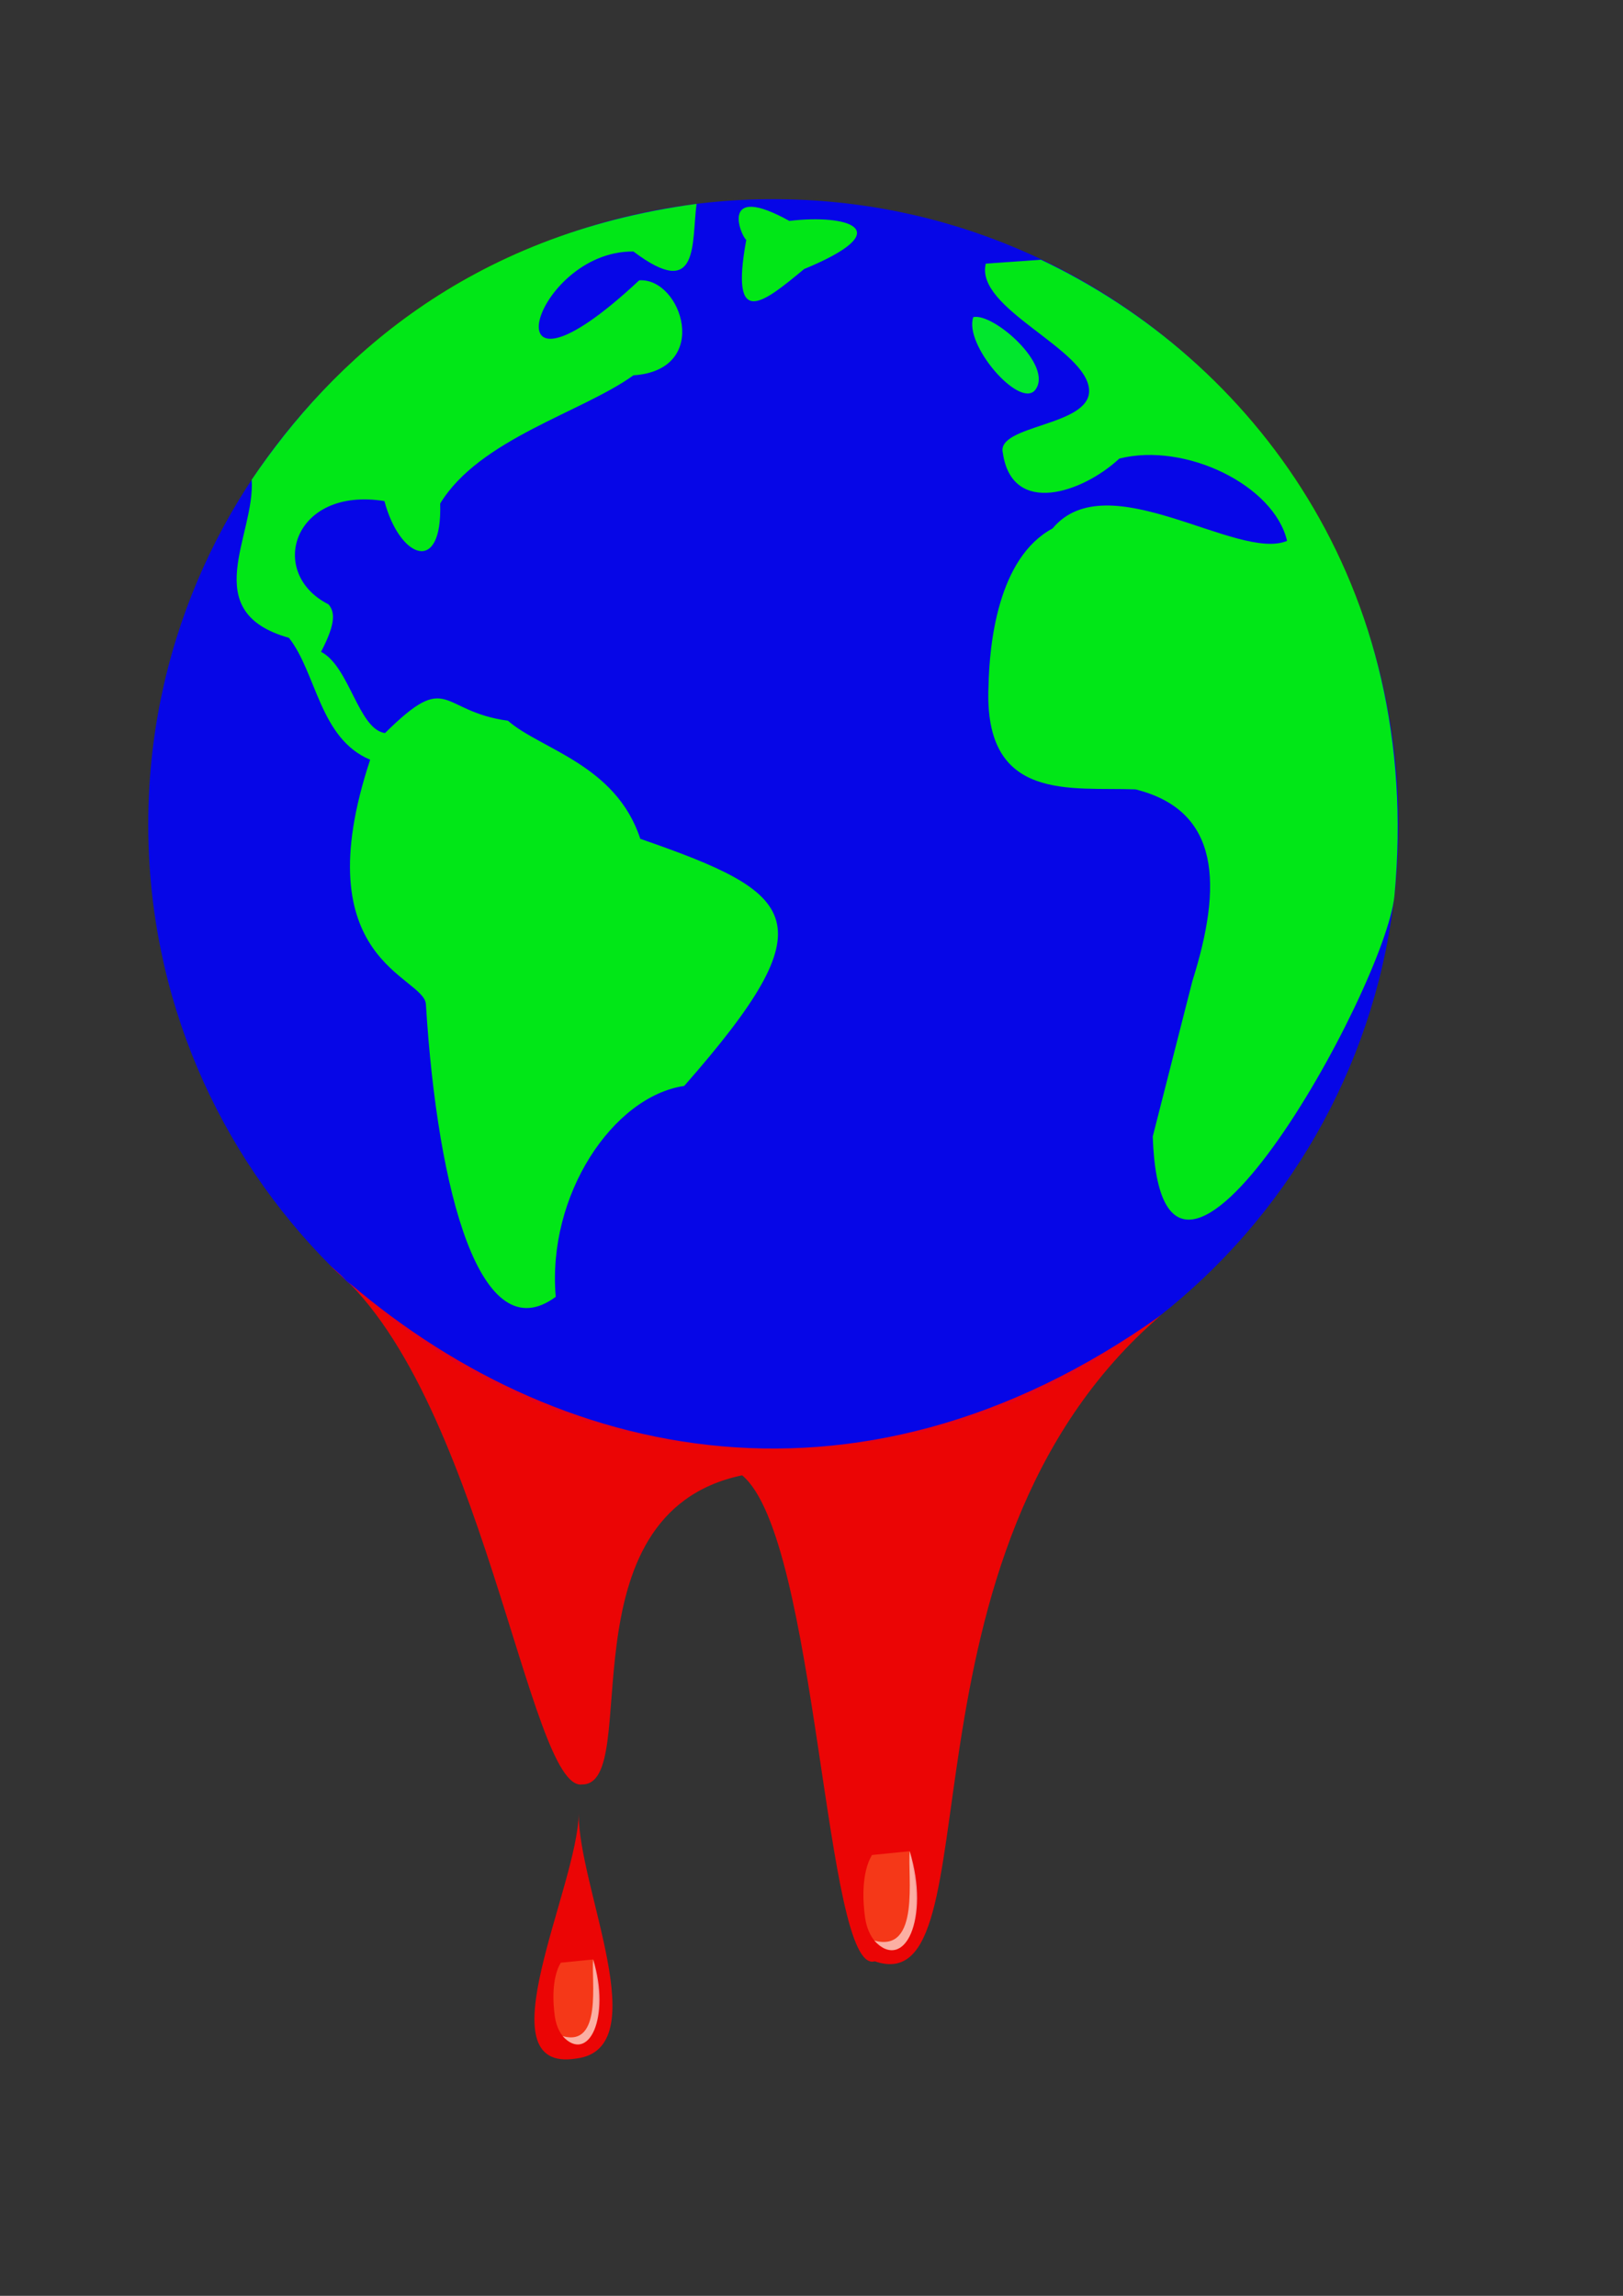 <?xml version="1.0" encoding="UTF-8" standalone="no"?>
<!-- Created with Inkscape (http://www.inkscape.org/) -->
<svg xmlns:dc="http://purl.org/dc/elements/1.1/" xmlns:cc="http://creativecommons.org/ns#" xmlns:rdf="http://www.w3.org/1999/02/22-rdf-syntax-ns#" xmlns:svg="http://www.w3.org/2000/svg" xmlns="http://www.w3.org/2000/svg" xmlns:xlink="http://www.w3.org/1999/xlink" xmlns:sodipodi="http://sodipodi.sourceforge.net/DTD/sodipodi-0.dtd" xmlns:inkscape="http://www.inkscape.org/namespaces/inkscape" width="210mm" height="297mm" id="svg2" version="1.1" inkscape:version="0.48.1 " sodipodi:docname="planeta.svg">
  <rect width="100%" height="100%" fill="#333333" stroke="none"/>
  <defs id="defs4"/>
  <sodipodi:namedview id="base" pagecolor="#ffffff" bordercolor="#666666" borderopacity="1.0" inkscape:pageopacity="0.0" inkscape:pageshadow="2" inkscape:zoom="0.044194174" inkscape:cx="-6849.4098" inkscape:cy="2180.1786" inkscape:document-units="px" inkscape:current-layer="layer1" showgrid="false" inkscape:window-width="1366" inkscape:window-height="706" inkscape:window-x="-8" inkscape:window-y="-8" inkscape:window-maximized="1"/>
  <g inkscape:label="Capa 1" inkscape:groupmode="layer" id="layer1">
    <g id="g3108" transform="matrix(0.537,0,0,0.537,175.16,194.998)">
      <path transform="matrix(2,0,0,2,-98.877,-532.52)" d="m 523.117,460.009 c 0,157.201 -127.436,284.637 -284.637,284.637 -157.201,0 -284.637,-127.436 -284.637,-284.637 0,-157.201 127.436,-284.637 284.637,-284.637 157.201,0 284.637,127.436 284.637,284.637 z" sodipodi:ry="284.63721" sodipodi:rx="284.63721" sodipodi:cy="460.00906" sodipodi:cx="238.47983" id="path2989" style="opacity:0.88;fill:#0000ff;fill-opacity:1;stroke:none" sodipodi:type="arc"/>
      <path sodipodi:nodetypes="cccccc" inkscape:connector-curvature="0" id="path2991" d="M -26.163,789.034 C 112.401,898.07 155.418,1268.724 203.917,1261.615 c 55.992,0.459 -20.69,-246.559 145.734,-281.458 69.205,57.297 75.126,456.272 120.794,442.488 112.833,38.979 7.657,-371.982 260.982,-588.49 C 449.809,1034.812 165.646,964.135 -26.163,789.034 z" style="opacity:0.9;fill:#ff0000;stroke:none"/>
      <path sodipodi:nodetypes="ccc" inkscape:connector-curvature="0" id="path2993" d="m 200.85,1287.856 c -0.827,67.011 71.168,214.617 -2.482,223.369 -86.168,13.585 1.655,-156.358 2.482,-223.369 z" style="opacity:0.9;fill:#ff0000;stroke:none"/>
      <path sodipodi:nodetypes="ccscccccccccc" inkscape:connector-curvature="0" id="path3006" d="m 621.766,-126.626 -50.205,3.536 c -10.215,41.097 92.672,77.514 94.072,115.284 1.226,33.08 -85.299,31.3 -78.516,57.25 8.458,57.868 72.547,36.188 106.066,4.95 60.076,-15.125 140.876,24.256 152.735,74.953 -44.946,19.019 -163.663,-71.313 -213.546,-11.314 -49.873,26.786 -57.543,105.208 -58.355,143.825 -4.566,105.981 75.094,91.464 133.899,93.757 77.628,19.403 79.204,87.696 51.735,174.661 L 723.59,671.697 C 731.617,903.041 934.852,538.074 943.675,452.733 970.409,169.041 813.936,-35.556 621.766,-126.626 z" style="opacity:0.9;fill:#00ff00;stroke:none"/>
      <path sodipodi:nodetypes="ccc" inkscape:connector-curvature="0" id="path3008" d="m 560.167,-74.385 c 18.311,-4.126 73.795,44.374 56.25,66.5 -14.313,16.934 -64.997,-41.407 -56.25,-66.5 z" style="opacity:0.9;fill:#00ff19;fill-opacity:1;stroke:none"/>
      <path sodipodi:nodetypes="cccccccccccccscccc" inkscape:connector-curvature="0" id="path3010" d="m 308.167,-177.51 c -4.758,35.416 3.038,89.093 -57.5,43.375 -91.947,-1.002 -137.976,160.198 5.25,26.25 38.616,-2.667 66.523,81.667 -5.25,86.5 -46.533,33.596 -140.225,57.87 -176,116.75 2.131,65.819 -37.009,49.801 -50.75,-2.25 -83.371,-13.466 -107.103,65.617 -51,94 5.393,6.264 7.635,15.889 -6.75,43.25 25.947,13.279 33.945,70.481 58.25,74 58.743,-58.127 48.785,-19.885 112,-11.25 29.362,25.874 98.296,39.733 120.5,107.5 144.096,50.033 172.673,73.99 40,225 -64.988,9.608 -125.047,99.57 -117,192 -68.261,50.688 -107.622,-94.446 -118.239,-266.347 -1.607,-26.011 -111.727,-38.685 -50.761,-222.653 -46.065,-19.287 -48.791,-78.998 -74,-111 -84.131,-23.708 -30.387,-93.374 -33.903,-143.954 73.003,-107.988 195.999,-223.14 405.153,-251.171 z" style="opacity:0.9;fill:#00ff00;stroke:none"/>
      <path sodipodi:nodetypes="cccc" inkscape:connector-curvature="0" id="path3012" d="m 392.664,-161.982 c -64.351,-35.624 -44.202,13.606 -39.244,17.324 -15.18,82.707 15.452,57.324 52.679,26.517 87.18,-36.034 39.433,-50.159 -13.435,-43.841 z" style="opacity:0.9;fill:#00ff00;stroke:none"/>
      <path sodipodi:nodetypes="cscc" inkscape:connector-curvature="0" id="path3025" d="m 184.501,1423.938 c -8.422,14.053 -7.22,36.782 -5.335,49.43 5.655,37.935 54.659,41.65 35.055,-52.435 z" style="opacity:0.48;fill:#ff702c;fill-opacity:1;stroke:none"/>
      <path sodipodi:nodetypes="ccc" inkscape:connector-curvature="0" id="path3027" d="m 214.024,1421.04 c -1.926,18.78 8.607,79.771 -27.721,69.802 23.334,25.339 43.883,-17.004 27.721,-69.802 z" style="opacity:0.6;fill:#ffffff;stroke:none"/>
      <path style="opacity:0.48;fill:#ff702c;fill-opacity:1;stroke:none" d="m 467.91,1325.875 c -9.806,16.362 -8.406,42.825 -6.211,57.552 6.584,44.168 63.64,48.493 40.814,-61.051 z" id="path3029" inkscape:connector-curvature="0" sodipodi:nodetypes="cscc"/>
      <path style="opacity:0.6;fill:#ffffff;stroke:none" d="m 502.283,1322.501 c -2.243,21.866 10.022,92.878 -32.276,81.271 27.167,29.502 51.093,-19.798 32.276,-81.271 z" id="path3031" inkscape:connector-curvature="0" sodipodi:nodetypes="ccc"/>
    </g>
  </g>
</svg>
